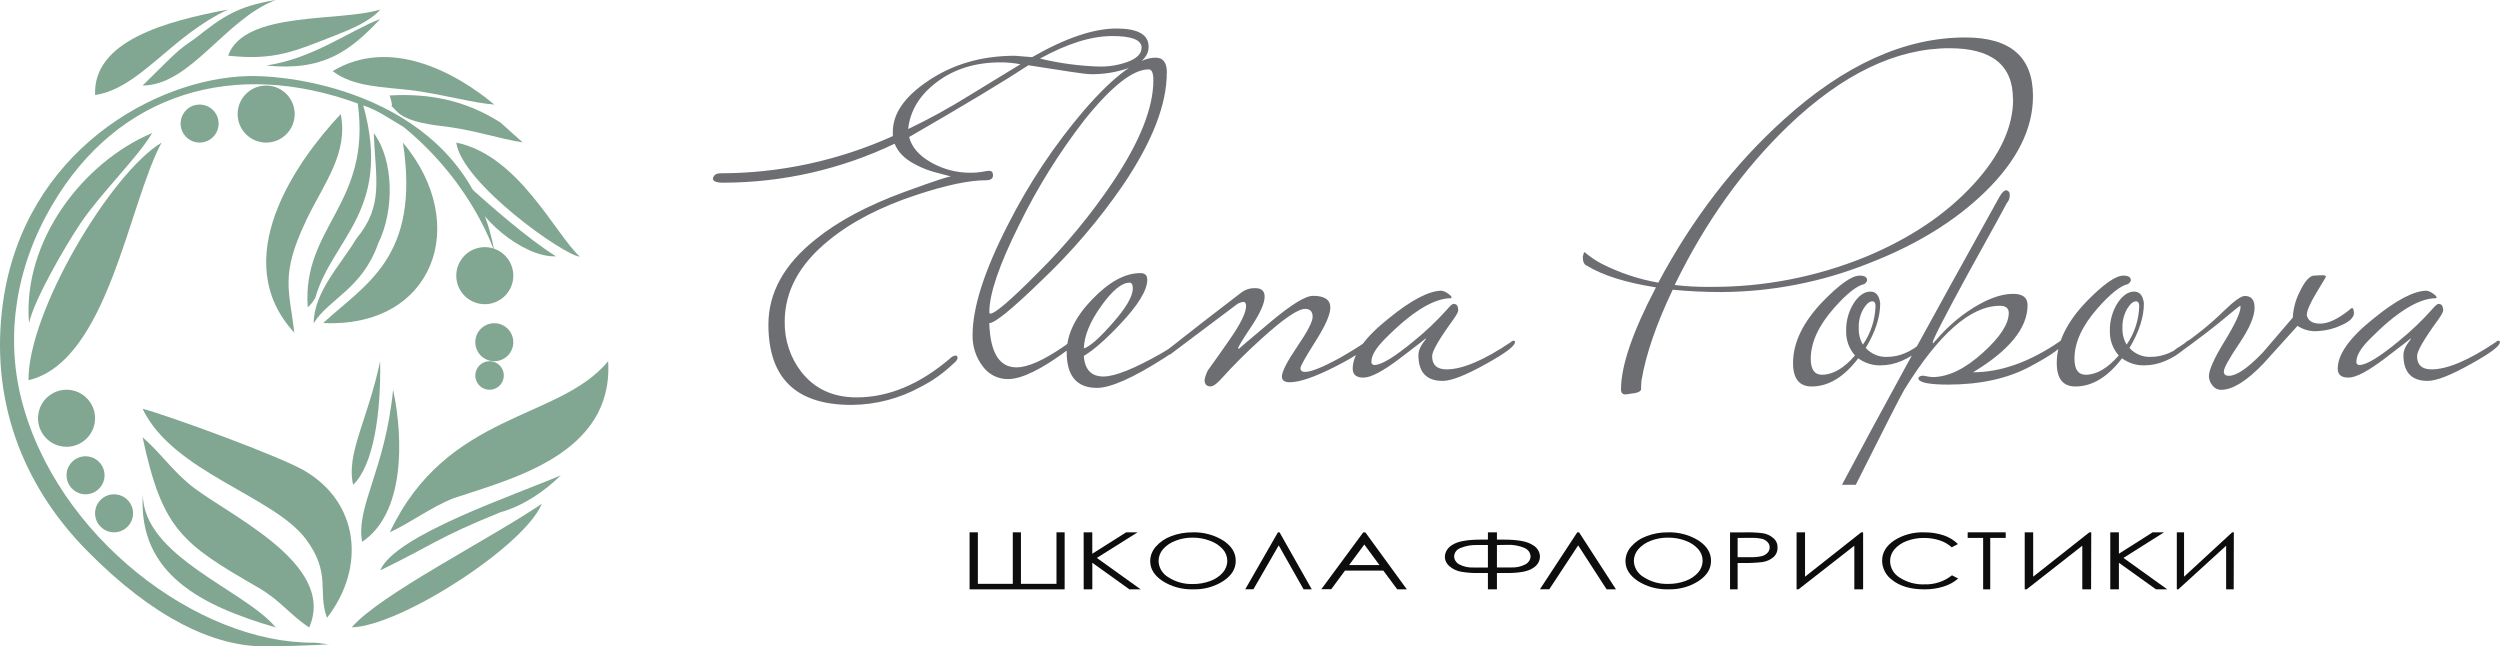 <?xml version="1.0" encoding="UTF-8"?> <svg xmlns="http://www.w3.org/2000/svg" width="263" height="68" viewBox="0 0 263 68" fill="none"><g clip-path="url(#clip0_3_2231)"><path fill-rule="evenodd" clip-rule="evenodd" d="M34.814 67.758C33.338 67.894 28.854 68.019 27.578 67.998C22.515 67.915 16.212 65.13 9.081 57.858C2.241 50.885 -1.086 41.873 0.316 31.813C2.553 15.862 16.412 8.234 26.102 8.005C32.241 7.863 49.164 10.779 51.997 26.383C52.092 26.91 50.058 19.593 42.482 13.376C40.971 12.485 39.726 11.583 38.215 11.091C41.283 22.101 34.941 25.117 33.177 31.307C32.977 31.692 32.706 32.037 32.378 32.323C31.747 23.883 39.092 21.497 37.637 10.89C24.731 6.167 12.436 9.673 5.48 21.584C1.638 28.1 0.596 35.274 2.209 41.842C5.824 56.433 20.854 67.738 33.061 67.609C33.636 67.609 34.208 67.817 34.769 67.758H34.814Z" fill="#81A691"></path><path fill-rule="evenodd" clip-rule="evenodd" d="M34.404 65C33.37 62.21 34.873 60.385 32.222 56.771C28.845 52.17 18.184 49.697 15 43C17.701 43.711 29.227 47.922 31.928 49.46C37.784 52.797 38.517 59.684 34.397 65H34.404Z" fill="#81A691"></path><path fill-rule="evenodd" clip-rule="evenodd" d="M41.007 56C47.014 43.276 58.809 44.273 63.977 38C64.565 47.791 53.766 50.381 47.714 52.413C45.406 53.318 43.217 54.975 41 56H41.007Z" fill="#81A691"></path><path fill-rule="evenodd" clip-rule="evenodd" d="M17 15C13.498 21.475 11.345 38.006 3.001 40C2.915 32.881 11.606 18.258 17 15Z" fill="#81A691"></path><path fill-rule="evenodd" clip-rule="evenodd" d="M32.516 66C30.496 64.677 29.502 63.153 27.134 61.792C19.096 57.167 17.079 55.683 15 46C16.725 47.504 17.989 49.286 19.75 50.797C23.258 53.881 35.516 59.062 32.538 65.986L32.516 66Z" fill="#81A691"></path><path fill-rule="evenodd" clip-rule="evenodd" d="M42.388 15C49.616 23.629 45.578 34.534 34 33.98C38.428 29.893 44.245 27.066 42.388 15Z" fill="#81A691"></path><path fill-rule="evenodd" clip-rule="evenodd" d="M32.179 23.259C29.453 28.973 30.45 30.559 30.965 35C23.872 27.312 31.131 17.004 35.847 12C36.653 16.165 34.103 19.235 32.168 23.256L32.179 23.259Z" fill="#81A691"></path><path fill-rule="evenodd" clip-rule="evenodd" d="M58.492 26.967C55.025 27.118 49.825 22.701 49.369 19.653C51.442 21.497 55.409 25.041 58.492 26.967ZM48 15C54.579 16.352 58.366 24.588 61 27C59.358 26.898 48.589 19.292 48 15Z" fill="#81A691"></path><path fill-rule="evenodd" clip-rule="evenodd" d="M33 34C33.021 30.673 35.908 27.789 37.487 25.109C40.405 21.604 39.501 18.838 39.32 14C41.459 16.888 41.489 22.162 39.788 25.604C38.092 30.416 34.61 31.409 33 34Z" fill="#81A691"></path><path fill-rule="evenodd" clip-rule="evenodd" d="M57 53C55.171 57.442 42.18 65.847 37 66C39.942 62.56 51.327 56.832 57 53Z" fill="#81A691"></path><path fill-rule="evenodd" clip-rule="evenodd" d="M16 14.007C14.509 16.546 10.55 20.38 8.446 23.525C6.86 25.898 3.583 31.525 3.054 34C2.341 25.315 8.783 17.027 16 14V14.007Z" fill="#81A691"></path><path fill-rule="evenodd" clip-rule="evenodd" d="M52 11C49.984 10.877 46.092 9.834 43.326 9.498C40.278 9.131 37.168 9.161 35 7.479C40.958 3.898 47.83 7.512 52 11Z" fill="#81A691"></path><path fill-rule="evenodd" clip-rule="evenodd" d="M10.006 10C9.762 4.293 17.458 2.234 24 1C17.939 3.828 14.775 9.248 10.006 10Z" fill="#81A691"></path><path fill-rule="evenodd" clip-rule="evenodd" d="M40 1C39.02 2.196 36.933 3.077 35.31 3.707C30.985 5.39 28.94 6.39 24 5.856C25.686 1.086 35.809 2.336 40 1Z" fill="#81A691"></path><path fill-rule="evenodd" clip-rule="evenodd" d="M59 50C57.157 51.811 54.908 53.267 52.593 53.907C45.86 56.648 45.53 57.323 40 60C41.543 56.286 54.215 52.071 59 50Z" fill="#81A691"></path><path fill-rule="evenodd" clip-rule="evenodd" d="M41.354 41C42.467 46.208 42.575 54.034 38.09 57C37.437 53.224 40.519 49.478 41.354 41Z" fill="#81A691"></path><path fill-rule="evenodd" clip-rule="evenodd" d="M28.983 66C21.299 63.756 14.486 60.424 15.031 52C15.031 58.549 25.791 62.09 29 66H28.983Z" fill="#81A691"></path><path fill-rule="evenodd" clip-rule="evenodd" d="M54.993 14.987C52.441 14.567 49.95 13.726 47.203 13.36C45.858 13.171 42.832 12.94 41.672 11.649C40.513 10.358 41.672 12.229 41 10.043C45.115 9.807 48.935 10.518 52.663 12.898L55 15L54.993 14.987Z" fill="#81A691"></path><path fill-rule="evenodd" clip-rule="evenodd" d="M20.481 4.077C23.459 1.727 24.933 0.679 29 0C23.625 2.061 20.074 8.951 15 9C18.724 5.351 18.502 5.435 20.481 4.077Z" fill="#81A691"></path><path fill-rule="evenodd" clip-rule="evenodd" d="M37.15 51C36.398 47.703 38.65 44.308 39.992 38C40.09 43.34 39.328 48.919 37.15 51Z" fill="#81A691"></path><path fill-rule="evenodd" clip-rule="evenodd" d="M28 6.894C32.98 6.158 36.873 3.169 40 2C36.847 5.353 34.03 7.515 28 6.894Z" fill="#81A691"></path><path fill-rule="evenodd" clip-rule="evenodd" d="M28 9C28.593 9 29.173 9.176 29.667 9.506C30.16 9.835 30.545 10.304 30.772 10.852C30.999 11.4 31.058 12.003 30.942 12.585C30.827 13.167 30.541 13.702 30.121 14.121C29.702 14.541 29.167 14.827 28.585 14.942C28.003 15.058 27.4 14.999 26.852 14.772C26.304 14.545 25.835 14.16 25.506 13.667C25.176 13.173 25 12.593 25 12C25 11.606 25.077 11.216 25.227 10.851C25.378 10.487 25.599 10.156 25.878 9.878C26.156 9.599 26.487 9.378 26.851 9.227C27.216 9.077 27.606 9 28 9Z" fill="#81A691"></path><path fill-rule="evenodd" clip-rule="evenodd" d="M51 26C51.593 26 52.173 26.176 52.667 26.506C53.16 26.835 53.545 27.304 53.772 27.852C53.999 28.4 54.058 29.003 53.942 29.585C53.827 30.167 53.541 30.702 53.121 31.121C52.702 31.541 52.167 31.827 51.585 31.942C51.003 32.058 50.4 31.999 49.852 31.772C49.304 31.545 48.835 31.16 48.506 30.667C48.176 30.173 48 29.593 48 29C48 28.204 48.316 27.441 48.879 26.879C49.441 26.316 50.204 26 51 26Z" fill="#81A691"></path><path fill-rule="evenodd" clip-rule="evenodd" d="M7 41C7.593 41 8.173 41.176 8.667 41.506C9.16 41.835 9.545 42.304 9.772 42.852C9.999 43.4 10.058 44.003 9.942 44.585C9.827 45.167 9.541 45.702 9.121 46.121C8.702 46.541 8.167 46.827 7.585 46.942C7.003 47.058 6.4 46.999 5.852 46.772C5.304 46.545 4.835 46.16 4.506 45.667C4.176 45.173 4 44.593 4 44C4 43.204 4.316 42.441 4.879 41.879C5.441 41.316 6.204 41 7 41Z" fill="#81A691"></path><path fill-rule="evenodd" clip-rule="evenodd" d="M9.003 48C9.399 48.001 9.785 48.118 10.114 48.339C10.442 48.559 10.698 48.871 10.849 49.237C11 49.602 11.039 50.004 10.961 50.392C10.884 50.78 10.693 51.136 10.413 51.415C10.133 51.695 9.777 51.885 9.389 51.962C9.001 52.039 8.599 51.999 8.234 51.847C7.869 51.696 7.556 51.44 7.337 51.111C7.117 50.782 7 50.395 7 50C7 49.737 7.052 49.477 7.153 49.234C7.253 48.991 7.401 48.77 7.587 48.585C7.773 48.399 7.994 48.252 8.237 48.151C8.48 48.051 8.74 48 9.003 48Z" fill="#81A691"></path><path fill-rule="evenodd" clip-rule="evenodd" d="M12 52C12.396 52 12.782 52.117 13.111 52.337C13.44 52.557 13.696 52.869 13.848 53.235C13.999 53.6 14.039 54.002 13.962 54.39C13.884 54.778 13.694 55.135 13.414 55.414C13.134 55.694 12.778 55.884 12.39 55.962C12.002 56.039 11.6 55.999 11.235 55.848C10.869 55.696 10.557 55.44 10.337 55.111C10.117 54.782 10 54.396 10 54C10 53.47 10.211 52.961 10.586 52.586C10.961 52.211 11.47 52 12 52Z" fill="#81A691"></path><path fill-rule="evenodd" clip-rule="evenodd" d="M51.5 38C51.797 38 52.087 38.088 52.333 38.253C52.58 38.418 52.772 38.652 52.886 38.926C52.999 39.2 53.029 39.502 52.971 39.793C52.913 40.084 52.77 40.351 52.561 40.561C52.351 40.77 52.084 40.913 51.793 40.971C51.502 41.029 51.2 40.999 50.926 40.886C50.652 40.772 50.418 40.58 50.253 40.333C50.088 40.087 50 39.797 50 39.5C50.001 39.102 50.159 38.721 50.44 38.44C50.721 38.159 51.102 38.001 51.5 38Z" fill="#81A691"></path><path fill-rule="evenodd" clip-rule="evenodd" d="M52.003 34C52.399 34.001 52.785 34.118 53.114 34.339C53.442 34.559 53.698 34.871 53.849 35.237C54 35.602 54.039 36.004 53.961 36.392C53.884 36.78 53.693 37.136 53.413 37.415C53.133 37.695 52.777 37.885 52.389 37.962C52.001 38.039 51.599 37.999 51.234 37.847C50.869 37.696 50.556 37.44 50.337 37.111C50.117 36.782 50 36.395 50 36C50 35.737 50.052 35.477 50.153 35.234C50.253 34.991 50.401 34.77 50.587 34.585C50.773 34.399 50.994 34.252 51.237 34.151C51.48 34.051 51.74 34 52.003 34Z" fill="#81A691"></path><path fill-rule="evenodd" clip-rule="evenodd" d="M21 11C21.396 11 21.782 11.117 22.111 11.337C22.44 11.557 22.696 11.869 22.848 12.235C22.999 12.6 23.039 13.002 22.962 13.39C22.884 13.778 22.694 14.134 22.414 14.414C22.134 14.694 21.778 14.884 21.39 14.962C21.002 15.039 20.6 14.999 20.235 14.848C19.869 14.696 19.557 14.44 19.337 14.111C19.117 13.782 19 13.396 19 13C19 12.47 19.211 11.961 19.586 11.586C19.961 11.211 20.47 11 21 11Z" fill="#81A691"></path><path d="M102.871 61.42H106.545V56H107.403V61.42H111.142V56H112V62H102V56H102.871V61.42Z" fill="#0D0D0D"></path><path d="M114 56H114.908V58.252L118.474 56H119.67L115.387 58.693L120 62H118.815L114.912 59.204V62H114.004L114 56Z" fill="#0D0D0D"></path><path d="M125.444 56.003C126.597 55.965 127.733 56.268 128.692 56.868C129.562 57.446 130 58.139 130 58.997C130 59.855 129.565 60.542 128.695 61.123C127.762 61.724 126.648 62.03 125.515 61.997C124.375 62.032 123.251 61.727 122.308 61.126C121.438 60.548 121 59.855 121 59.026C121.004 58.468 121.216 57.928 121.598 57.5C122.028 57.01 122.586 56.631 123.219 56.4C123.925 56.132 124.681 55.997 125.444 56.003ZM125.481 56.559C124.867 56.551 124.256 56.659 123.687 56.877C123.171 57.062 122.714 57.367 122.359 57.764C122.051 58.115 121.883 58.556 121.883 59.01C121.888 59.358 121.986 59.7 122.17 60.002C122.353 60.305 122.616 60.56 122.933 60.742C123.68 61.221 124.57 61.466 125.475 61.441C126.105 61.447 126.73 61.339 127.316 61.123C127.829 60.941 128.284 60.638 128.634 60.243C128.941 59.892 129.11 59.453 129.11 59C129.111 58.551 128.943 58.115 128.634 57.77C128.277 57.377 127.819 57.075 127.302 56.893C126.725 56.67 126.106 56.557 125.481 56.559Z" fill="#0D0D0D"></path><path d="M138 62H137.139L134.52 57.374L131.861 61.99H131L134.439 56H134.608L138 62Z" fill="#0D0D0D"></path><path d="M143.641 56.013L148 62H146.992L145.523 60.024H141.495L140.045 61.987H139L143.418 56L143.641 56.013ZM143.526 57.284L141.923 59.446H145.118L143.526 57.284Z" fill="#0D0D0D"></path><path d="M156.528 56H157.477V56.768H158.204C159.628 56.768 160.617 56.944 161.169 57.296C161.412 57.417 161.616 57.592 161.762 57.803C161.907 58.014 161.989 58.255 161.999 58.502C162.009 58.749 161.948 58.995 161.82 59.215C161.692 59.435 161.503 59.622 161.271 59.758C160.768 60.11 159.844 60.285 158.498 60.283H157.477V62H156.528V60.283H155.511C154.91 60.293 154.309 60.248 153.718 60.149C153.261 60.068 152.84 59.872 152.505 59.585C152.345 59.455 152.217 59.297 152.13 59.121C152.043 58.945 151.999 58.755 152 58.562C152.008 58.308 152.088 58.059 152.232 57.838C152.376 57.618 152.58 57.432 152.825 57.3C153.375 56.945 154.37 56.768 155.809 56.768H156.528V56ZM156.528 57.336H155.466C154.837 57.308 154.21 57.416 153.639 57.65C153.443 57.725 153.275 57.849 153.158 58.007C153.04 58.165 152.977 58.35 152.976 58.539C152.979 58.705 153.028 58.867 153.12 59.012C153.211 59.156 153.342 59.279 153.499 59.367C153.968 59.618 154.513 59.734 155.059 59.702H156.528V57.336ZM157.477 57.336V59.695H158.984C159.513 59.72 160.038 59.604 160.491 59.361C160.649 59.272 160.779 59.15 160.87 59.005C160.962 58.861 161.011 58.698 161.015 58.532C161.012 58.35 160.952 58.172 160.844 58.017C160.735 57.862 160.58 57.736 160.397 57.654C159.812 57.399 159.163 57.284 158.513 57.32L157.477 57.336Z" fill="#0D0D0D"></path><path d="M170 62H169.016L166.023 57.374L162.984 61.99H162L165.93 56H166.117L170 62Z" fill="#0D0D0D"></path><path d="M175.444 56.003C176.597 55.965 177.733 56.267 178.692 56.868C179.562 57.446 180 58.139 180 58.997C180 59.855 179.565 60.542 178.695 61.123C177.762 61.724 176.648 62.03 175.515 61.997C174.375 62.032 173.251 61.727 172.308 61.126C171.438 60.548 171 59.855 171 59.026C171.004 58.468 171.216 57.928 171.598 57.5C172.029 57.009 172.588 56.63 173.222 56.401C173.927 56.132 174.683 55.997 175.444 56.003ZM175.481 56.559C174.867 56.552 174.257 56.66 173.687 56.877C173.172 57.062 172.715 57.367 172.362 57.764C172.052 58.114 171.883 58.555 171.883 59.01C171.891 59.356 171.991 59.696 172.176 59.996C172.361 60.297 172.623 60.549 172.94 60.729C173.686 61.208 174.576 61.453 175.481 61.428C176.111 61.435 176.737 61.327 177.323 61.111C177.837 60.928 178.292 60.625 178.644 60.23C178.949 59.879 179.116 59.44 179.117 58.987C179.119 58.538 178.952 58.103 178.644 57.758C178.286 57.364 177.826 57.063 177.309 56.88C176.728 56.661 176.105 56.552 175.478 56.559H175.481Z" fill="#0D0D0D"></path><path d="M182 56.005H183.592C184.21 55.988 184.828 56.018 185.442 56.094C185.855 56.156 186.242 56.335 186.563 56.613C186.705 56.733 186.818 56.885 186.893 57.058C186.969 57.231 187.005 57.42 186.999 57.61C187.005 57.799 186.97 57.986 186.897 58.159C186.824 58.332 186.714 58.485 186.576 58.607C186.238 58.889 185.833 59.069 185.404 59.129C184.729 59.21 184.049 59.242 183.369 59.225H182.799V62H182V56.005ZM182.799 56.59V58.614H184.153C184.557 58.629 184.961 58.591 185.356 58.501C185.584 58.443 185.792 58.318 185.955 58.142C186.094 57.992 186.172 57.792 186.171 57.583C186.17 57.378 186.093 57.181 185.955 57.035C185.795 56.864 185.592 56.744 185.369 56.689C184.985 56.604 184.593 56.568 184.2 56.583L182.799 56.59Z" fill="#0D0D0D"></path><path d="M196 62H195.075V57.41L189.198 62H189V56H189.89V60.667L195.802 56H196V62Z" fill="#0D0D0D"></path><path d="M205.977 57.234L205.326 57.577C204.956 57.246 204.519 56.996 204.042 56.843C203.517 56.672 202.967 56.587 202.414 56.592C201.794 56.584 201.178 56.691 200.599 56.91C200.095 57.089 199.646 57.393 199.296 57.79C198.997 58.14 198.835 58.581 198.837 59.036C198.843 59.388 198.941 59.732 199.121 60.036C199.301 60.34 199.558 60.595 199.866 60.776C200.639 61.269 201.55 61.514 202.472 61.475C203.517 61.505 204.539 61.166 205.349 60.521L206 60.861C205.558 61.243 205.039 61.529 204.476 61.701C203.815 61.908 203.124 62.009 202.43 61.999C200.997 61.999 199.866 61.667 199.039 61.001C198.716 60.764 198.455 60.457 198.274 60.105C198.094 59.752 198 59.364 198 58.97C198 58.135 198.42 57.431 199.261 56.859C200.197 56.262 201.3 55.963 202.417 56.004C203.121 55.994 203.822 56.101 204.489 56.322C205.049 56.512 205.558 56.824 205.977 57.234Z" fill="#0D0D0D"></path><path d="M207 56.588V56H211V56.588H209.373V62H208.627V56.588H207Z" fill="#0D0D0D"></path><path d="M219.982 62H219.057V57.41L213.198 62H213V56H213.89V60.667L219.802 56H220L219.982 62Z" fill="#0D0D0D"></path><path d="M222 56H222.908V58.252L226.457 56H227.652L223.387 58.693L228 62H226.811L222.908 59.204V62H222V56Z" fill="#0D0D0D"></path><path d="M234.985 62H234.189V57.41L229.155 62H229V56H229.763V60.667L234.827 56H235L234.985 62Z" fill="#0D0D0D"></path><path d="M120.835 4.91C120.835 5.85 120.182 6.592 118.875 7.109C117.508 7.605 116.062 7.84 114.61 7.802C114.25 7.802 112.11 7.49 108.19 6.866C105.643 8.537 101.46 11.053 95.641 14.414C95.902 15.468 96.67 16.358 97.945 17.084C99.215 17.808 100.651 18.184 102.11 18.172C102.62 18.173 103.129 18.123 103.63 18.023C103.775 17.986 103.924 17.97 104.073 17.975C104.335 17.975 104.465 18.131 104.465 18.443C104.465 18.79 104.218 18.963 103.729 18.963C101.966 18.963 99.548 19.47 96.473 20.485C92.649 21.738 89.545 23.347 87.16 25.311C84.09 27.801 82.554 30.641 82.552 33.83C82.515 35.754 83.138 37.632 84.316 39.146C85.724 40.919 87.652 41.805 90.101 41.805C93.469 41.805 96.753 40.438 99.953 37.703C100.098 37.549 100.287 37.444 100.493 37.405C100.527 37.4 100.561 37.404 100.593 37.414C100.625 37.425 100.654 37.444 100.678 37.468C100.701 37.492 100.719 37.522 100.73 37.554C100.74 37.587 100.743 37.621 100.737 37.655C100.737 37.818 100.576 38.033 100.249 38.296C99.258 39.245 98.136 40.044 96.917 40.668C94.663 41.919 92.134 42.582 89.561 42.596C83.744 42.596 80.836 39.779 80.836 34.146C80.836 30.783 82.503 27.785 85.836 25.152C88.159 23.273 91.247 21.625 95.101 20.208C98.432 18.99 100.099 18.446 100.101 18.578L98.777 18.231C97.871 18.022 96.998 17.69 96.181 17.243C95.135 16.682 94.448 15.973 94.117 15.118C88.48 17.812 82.319 19.213 76.08 19.22C75.361 19.22 75 19.07 75 18.776C75.065 18.429 75.344 18.231 75.784 18.231C82.037 18.227 88.218 16.893 93.925 14.317V13.873C93.925 11.959 95.15 10.179 97.601 8.534C100.215 6.754 103.271 5.865 106.77 5.867C106.897 5.867 107.502 5.916 108.582 6.013C112.078 4.004 115.036 3 117.454 3C119.706 3 120.833 3.637 120.835 4.91ZM120.099 5.025C120.099 4.202 119.067 3.791 117.004 3.791C114.817 3.791 112.285 4.581 109.407 6.162C111.448 6.657 113.534 6.938 115.632 7.001C116.651 7.023 117.665 6.856 118.624 6.509C119.604 6.145 120.092 5.652 120.092 5.025H120.099ZM107.354 6.758C106.66 6.626 105.956 6.56 105.249 6.561C102.631 6.561 100.409 7.245 98.581 8.613C96.754 9.982 95.741 11.636 95.541 13.575C97.71 12.536 99.822 11.379 101.866 10.108L107.368 6.748L107.354 6.758ZM122.747 7.65C122.747 10.985 121.219 14.915 118.163 19.438C115.624 23.141 112.699 26.559 109.438 29.635C106.439 32.541 104.661 33.99 104.073 33.99C104.17 37.096 105.122 38.649 106.931 38.646C108.131 38.646 109.789 37.904 111.931 36.431C112.148 36.261 112.378 36.109 112.619 35.977C112.654 35.933 112.697 35.897 112.746 35.871C112.795 35.845 112.849 35.83 112.905 35.828C113.004 35.828 113.053 35.893 113.053 36.025C113.053 36.157 112.808 36.455 112.317 36.816C109.565 38.859 107.475 39.881 106.044 39.881C105.523 39.886 105.009 39.766 104.544 39.529C104.079 39.293 103.677 38.947 103.372 38.522C102.657 37.58 102.284 36.42 102.316 35.235C102.316 32.336 103.559 28.465 106.044 23.623C108.225 19.314 110.907 15.283 114.033 11.613C117.242 7.914 119.759 6.065 121.581 6.065C122.365 6.065 122.757 6.592 122.757 7.646L122.747 7.65ZM121.334 8.437C121.334 7.677 121.169 7.299 120.842 7.299C119.177 7.299 116.923 9.076 114.077 12.628C111.424 16.056 109.125 19.748 107.217 23.647C105.126 27.843 104.08 30.894 104.08 32.801C104.08 32.932 104.111 32.998 104.177 32.998C104.669 32.998 106.32 31.584 109.129 28.754C112.106 25.809 114.782 22.569 117.117 19.084C119.928 14.875 121.334 11.326 121.334 8.437ZM124.518 36.011C124.518 36.242 123.849 36.787 122.51 37.644C119.208 39.752 116.839 40.806 115.401 40.806C113.276 40.806 112.215 39.555 112.217 37.051C112.217 35.202 113.106 33.353 114.886 31.504C116.665 29.655 118.357 28.73 119.962 28.73C120.45 28.73 120.694 28.959 120.694 29.424C120.694 30.535 119.73 32.108 117.802 34.142C116.268 35.761 115.007 36.86 114.019 37.44C114.115 38.879 114.803 39.607 116.082 39.607C117.288 39.607 119.314 38.798 122.159 37.18C122.389 37.048 123.026 36.663 124.071 36.011C124.107 35.968 124.152 35.932 124.202 35.907C124.252 35.881 124.307 35.866 124.363 35.862C124.463 35.862 124.511 35.928 124.511 36.06L124.518 36.011ZM119.171 30.328C119.171 29.933 119.054 29.736 118.827 29.736C118.008 29.736 117.011 30.56 115.835 32.208C114.659 33.856 114.054 35.339 114.022 36.656C114.646 36.46 115.626 35.602 116.963 34.084C118.435 32.438 119.171 31.186 119.171 30.328ZM144.121 36.011C143.923 36.573 142.73 37.413 140.541 38.532C138.351 39.651 136.734 40.211 135.688 40.214C135.131 40.214 134.856 40.016 134.856 39.621C134.856 39.094 135.395 38.04 136.472 36.459C137.55 34.877 138.089 33.837 138.089 33.338C138.089 32.776 137.827 32.495 137.304 32.495C136.532 32.495 134.972 33.567 132.624 35.71C131.153 37.035 129.751 38.436 128.425 39.908C127.968 40.404 127.617 40.65 127.355 40.65C126.929 40.65 126.719 40.418 126.719 39.957C126.788 39.613 126.904 39.281 127.063 38.969C127.847 37.885 128.615 36.798 129.367 35.71C130.514 34.064 131.087 32.894 131.087 32.201C131.087 31.903 130.99 31.757 130.794 31.757C130.589 31.788 130.39 31.854 130.206 31.951L123.091 37.298H122.747C122.52 37.298 122.403 37.263 122.403 37.197C122.403 37.131 122.585 36.934 122.943 36.705C125.236 34.892 127.768 32.928 130.54 30.811C130.972 30.467 131.511 30.292 132.06 30.315C132.713 30.315 133.04 30.613 133.04 31.206C133.04 31.899 132.575 32.945 131.644 34.343C130.712 35.73 130.248 36.507 130.248 36.642C130.248 36.673 130.279 36.691 130.344 36.691C130.314 36.691 131.409 35.759 133.628 33.896C135.847 32.033 137.351 31.109 138.14 31.122C139.346 31.122 139.95 31.534 139.952 32.357C139.952 33.08 139.43 34.267 138.384 35.918C137.339 37.568 136.814 38.505 136.809 38.73C136.809 38.993 136.971 39.125 137.298 39.125C137.919 39.125 139.112 38.648 140.878 37.693C142.088 36.999 143.019 36.422 143.67 35.959C143.707 35.916 143.752 35.88 143.803 35.854C143.854 35.829 143.909 35.814 143.966 35.81C144.062 35.81 144.114 35.876 144.114 36.008L144.121 36.011ZM159.366 36.011C159.366 36.407 158.352 37.165 156.326 38.286C154.2 39.476 152.68 40.071 151.765 40.071C150.067 40.071 149.217 39.165 149.217 37.353C149.217 36.857 149.478 36.313 150.001 35.672C150.002 35.665 150.001 35.658 149.999 35.652C149.996 35.646 149.993 35.641 149.988 35.636C149.984 35.631 149.978 35.628 149.972 35.626C149.966 35.623 149.96 35.622 149.953 35.623C149.983 35.623 149.1 36.307 147.305 37.675C145.51 39.044 144.219 39.727 143.433 39.725C142.683 39.725 142.305 39.413 142.305 38.785C142.305 37.269 143.566 35.506 146.088 33.498C148.472 31.556 150.335 30.584 151.676 30.582C151.916 30.634 152.141 30.738 152.336 30.887C152.58 31.053 152.704 31.185 152.704 31.282C152.7 31.317 152.682 31.349 152.656 31.372C150.822 31.372 148.486 32.817 145.647 35.706C144.733 36.628 144.272 37.412 144.272 38.047C144.265 38.094 144.269 38.142 144.284 38.187C144.299 38.232 144.324 38.273 144.357 38.307C144.391 38.341 144.431 38.366 144.476 38.381C144.521 38.396 144.569 38.4 144.616 38.393C145.333 38.393 146.709 37.553 148.743 35.873C149.99 34.864 151.154 33.757 152.226 32.561C152.55 32.166 152.78 31.968 152.914 31.968C153.258 31.968 153.406 32.201 153.406 32.662C153.406 32.825 153.193 33.203 152.766 33.789C151.363 35.724 150.66 36.951 150.658 37.471C150.658 38.386 151.167 38.858 152.178 38.858C153.847 38.858 156.102 37.902 158.943 35.99C158.979 35.947 159.025 35.911 159.075 35.886C159.126 35.86 159.182 35.845 159.238 35.841C159.335 35.841 159.386 35.907 159.386 36.039L159.366 36.011ZM213.87 10.115C213.87 13.545 212.204 16.89 208.87 20.149C205.704 23.244 201.603 25.765 196.569 27.711C191.652 29.672 186.415 30.693 181.128 30.724C179.328 30.724 177.608 30.642 175.969 30.478C174.24 34.1 173.147 37.279 172.688 40.016C172.654 40.344 172.637 40.674 172.637 41.004C172.571 41.167 172.358 41.285 172.001 41.351C171.377 41.448 171.05 41.496 171.02 41.496C170.677 41.496 170.529 41.316 170.529 40.956C170.529 38.482 171.754 34.907 174.205 30.231C171.036 29.735 168.619 28.976 166.952 27.957C166.656 27.856 166.508 27.544 166.508 27.017C166.574 26.688 166.639 26.525 166.704 26.525C167.259 27.007 167.869 27.421 168.52 27.759C170.39 28.706 172.388 29.372 174.449 29.736C178.053 22.988 182.453 17.272 187.648 12.587C194.019 6.82 200.392 3.937 206.765 3.94C211.504 3.94 213.873 5.998 213.87 10.115ZM211.762 10.413C211.762 6.856 209.541 5.076 205.097 5.073C199.476 5.073 193.822 7.792 188.136 13.228C183.365 17.81 179.378 23.394 176.175 29.982C177.396 30.125 178.623 30.191 179.852 30.179C185.478 30.223 191.058 29.148 196.273 27.017C200.948 25.073 204.723 22.537 207.598 19.407C210.386 16.377 211.779 13.379 211.779 10.413H211.762ZM202.697 36.011C202.697 36.143 202.532 36.358 202.205 36.604C200.768 37.825 199.313 38.435 197.841 38.435C196.997 38.456 196.17 38.195 195.489 37.693C193.987 39.669 192.354 40.657 190.588 40.657C189.282 40.657 188.628 39.833 188.628 38.185C188.628 36.045 189.674 33.887 191.764 31.712C193.528 29.9 194.818 28.994 195.637 28.994C196.16 28.994 196.421 29.16 196.421 29.489C196.421 29.587 196.325 29.718 196.129 29.885C195.344 30.047 194.282 30.887 192.941 32.405C191.308 34.255 190.492 36.033 190.492 37.741C190.492 38.861 190.881 39.423 191.668 39.423C192.815 39.423 193.973 38.747 195.145 37.395C194.521 36.69 194.188 35.77 194.216 34.825C194.187 33.737 194.495 32.667 195.097 31.764C195.62 31.036 196.177 30.675 196.765 30.675C197.353 30.675 197.697 31.088 197.797 31.91C197.797 33.359 197.29 34.924 196.276 36.604C196.561 36.918 196.911 37.165 197.3 37.328C197.69 37.49 198.111 37.564 198.532 37.544C199.807 37.544 201.049 37.017 202.257 35.963C202.294 35.919 202.339 35.883 202.39 35.858C202.441 35.832 202.496 35.817 202.553 35.814C202.649 35.814 202.701 35.88 202.701 36.011H202.697ZM197.305 32.197C197.305 31.868 197.188 31.701 196.961 31.701C196.665 31.701 196.356 31.965 196.029 32.492C195.68 33.108 195.511 33.811 195.541 34.52C195.516 35.129 195.669 35.732 195.981 36.254C196.801 35.06 197.261 33.652 197.305 32.201V32.197ZM217.058 36.011C217.058 36.474 215.881 37.33 213.526 38.581C211.172 39.831 208.313 40.457 204.95 40.46C203.024 40.46 201.975 40.262 201.813 39.867C201.813 39.638 201.992 39.52 202.353 39.52C202.659 39.593 202.969 39.643 203.282 39.669C204.951 39.669 206.732 38.807 208.626 37.083C210.425 35.46 211.322 34.059 211.322 32.922C211.322 32.419 211.013 32.17 210.39 32.17C207.318 32.17 203.968 35.108 200.341 40.983C200.055 41.434 198.35 44.773 195.228 51H193.773C197.441 44.08 202.964 33.982 210.342 20.707C210.603 20.246 210.848 20.014 211.078 20.014C211.149 20.033 211.216 20.067 211.274 20.114C211.329 20.163 211.371 20.224 211.397 20.293C211.422 20.362 211.431 20.436 211.422 20.509C211.431 20.662 211.41 20.815 211.359 20.959C211.308 21.104 211.229 21.236 211.126 21.349C211.094 21.445 209.754 23.883 207.106 28.661C204.584 33.284 203.323 35.739 203.323 36.025C203.324 36.044 203.328 36.063 203.337 36.081C203.345 36.098 203.357 36.113 203.371 36.126C203.471 35.981 203.586 35.849 203.715 35.73C204.668 34.613 205.76 33.625 206.965 32.79C208.799 31.537 210.404 30.911 211.779 30.911C212.793 30.911 213.3 31.306 213.3 32.097C213.3 34.503 211.389 36.858 207.567 39.163C210.472 39.163 213.493 38.093 216.632 35.952C216.669 35.909 216.714 35.873 216.765 35.847C216.816 35.822 216.871 35.807 216.928 35.803C217.027 35.803 217.076 35.869 217.076 36.001L217.058 36.011ZM230.44 36.011C230.44 36.143 230.278 36.358 229.948 36.604C228.51 37.825 227.057 38.435 225.587 38.435C224.743 38.456 223.916 38.195 223.235 37.693C221.733 39.669 220.098 40.657 218.331 40.657C217.024 40.657 216.371 39.833 216.371 38.185C216.371 36.045 217.416 33.887 219.507 31.712C221.275 29.9 222.565 28.994 223.379 28.994C223.905 28.994 224.167 29.16 224.167 29.489C224.167 29.587 224.067 29.718 223.871 29.885C223.087 30.047 222.025 30.887 220.687 32.405C219.05 34.255 218.232 36.033 218.234 37.741C218.234 38.86 218.627 39.421 219.411 39.423C220.557 39.423 221.717 38.747 222.891 37.395C222.264 36.691 221.93 35.771 221.959 34.825C221.931 33.737 222.24 32.667 222.843 31.764C223.365 31.036 223.919 30.675 224.507 30.675C225.095 30.675 225.439 31.088 225.539 31.91C225.539 33.359 225.032 34.924 224.019 36.604C224.303 36.918 224.652 37.165 225.041 37.328C225.43 37.49 225.851 37.564 226.271 37.544C227.548 37.544 228.791 37.017 229.999 35.963C230.035 35.919 230.08 35.884 230.13 35.858C230.181 35.832 230.235 35.817 230.292 35.814C230.391 35.814 230.44 35.88 230.44 36.011ZM225.047 32.197C225.047 31.868 224.934 31.701 224.703 31.701C224.411 31.701 224.098 31.965 223.775 32.492C223.423 33.107 223.253 33.811 223.283 34.52C223.261 35.129 223.414 35.731 223.723 36.254C224.545 35.061 225.005 33.653 225.047 32.201V32.197ZM247.645 32.891C247.645 33.376 247.212 33.813 246.345 34.201C245.588 34.558 244.771 34.77 243.938 34.825C243.151 34.912 242.36 34.719 241.699 34.281C240.493 35.603 239.301 36.922 238.122 38.237C236.357 40.086 234.867 41.011 233.652 41.011C233.474 41.011 233.299 40.969 233.141 40.888C232.983 40.806 232.847 40.688 232.744 40.543C232.516 40.273 232.386 39.933 232.376 39.579C232.376 38.916 232.932 37.679 234.044 35.869C235.156 34.059 235.71 32.857 235.708 32.263L235.66 32.163C235.629 32.163 235.154 32.544 234.24 33.3C233.128 34.257 231.314 35.644 228.799 37.461C228.634 37.396 228.552 37.313 228.552 37.211C228.552 36.982 228.799 36.732 229.287 36.472C230.954 35.371 232.514 34.113 233.944 32.714C235.024 31.674 235.756 31.133 236.152 31.133C236.839 31.133 237.183 31.544 237.183 32.367C237.183 33.292 236.643 34.553 235.564 36.15C234.484 37.747 233.945 38.727 233.947 39.09C233.947 39.385 234.126 39.534 234.487 39.534C235.301 39.534 236.493 38.711 238.064 37.065L241.204 33.407C241.248 32.477 241.489 31.566 241.912 30.738C242.387 29.718 242.854 29.139 243.312 29.004C243.656 28.973 244.061 28.956 244.488 28.956C244.619 28.99 244.684 29.039 244.684 29.105C244.684 29.171 244.34 29.704 243.68 30.807C243.019 31.91 242.672 32.693 242.672 33.158C242.803 33.752 243.277 34.048 244.096 34.045C244.914 34.043 245.91 33.581 247.084 32.658C247.249 32.492 247.363 32.412 247.428 32.412C247.559 32.412 247.624 32.575 247.624 32.898L247.645 32.891ZM262.986 36.011C262.986 36.407 261.973 37.165 259.946 38.286C257.825 39.476 256.307 40.071 255.389 40.071C253.691 40.071 252.841 39.165 252.841 37.353C252.841 36.857 253.103 36.313 253.625 35.672C253.626 35.665 253.625 35.658 253.623 35.652C253.62 35.646 253.617 35.641 253.612 35.636C253.608 35.631 253.602 35.628 253.596 35.626C253.59 35.623 253.584 35.622 253.577 35.623C253.607 35.623 252.724 36.307 250.929 37.675C249.134 39.044 247.843 39.727 247.057 39.725C246.304 39.725 245.929 39.413 245.929 38.785C245.929 37.269 247.19 35.506 249.712 33.498C252.096 31.556 253.959 30.584 255.3 30.582C255.54 30.634 255.765 30.738 255.96 30.887C256.205 31.053 256.328 31.185 256.328 31.282C256.324 31.317 256.307 31.349 256.28 31.372C254.446 31.372 252.109 32.817 249.268 35.706C248.353 36.628 247.892 37.412 247.892 38.047C247.885 38.094 247.89 38.142 247.904 38.187C247.919 38.232 247.944 38.273 247.978 38.307C248.011 38.341 248.052 38.366 248.097 38.381C248.142 38.396 248.19 38.4 248.236 38.393C248.954 38.393 250.33 37.553 252.363 35.873C253.609 34.864 254.773 33.757 255.843 32.561C256.17 32.166 256.401 31.968 256.531 31.968C256.858 31.968 257.02 32.201 257.02 32.662C257.02 32.825 256.81 33.203 256.383 33.789C254.978 35.724 254.275 36.951 254.275 37.471C254.275 38.386 254.781 38.858 255.795 38.858C257.462 38.858 259.717 37.902 262.56 35.99C262.596 35.947 262.641 35.911 262.691 35.886C262.741 35.86 262.796 35.845 262.852 35.841C262.952 35.841 263 35.907 263 36.039L262.986 36.011Z" fill="#6D6E71"></path></g><defs><clipPath id="clip0_3_2231"><rect width="263" height="68" fill="white"></rect></clipPath></defs></svg> 